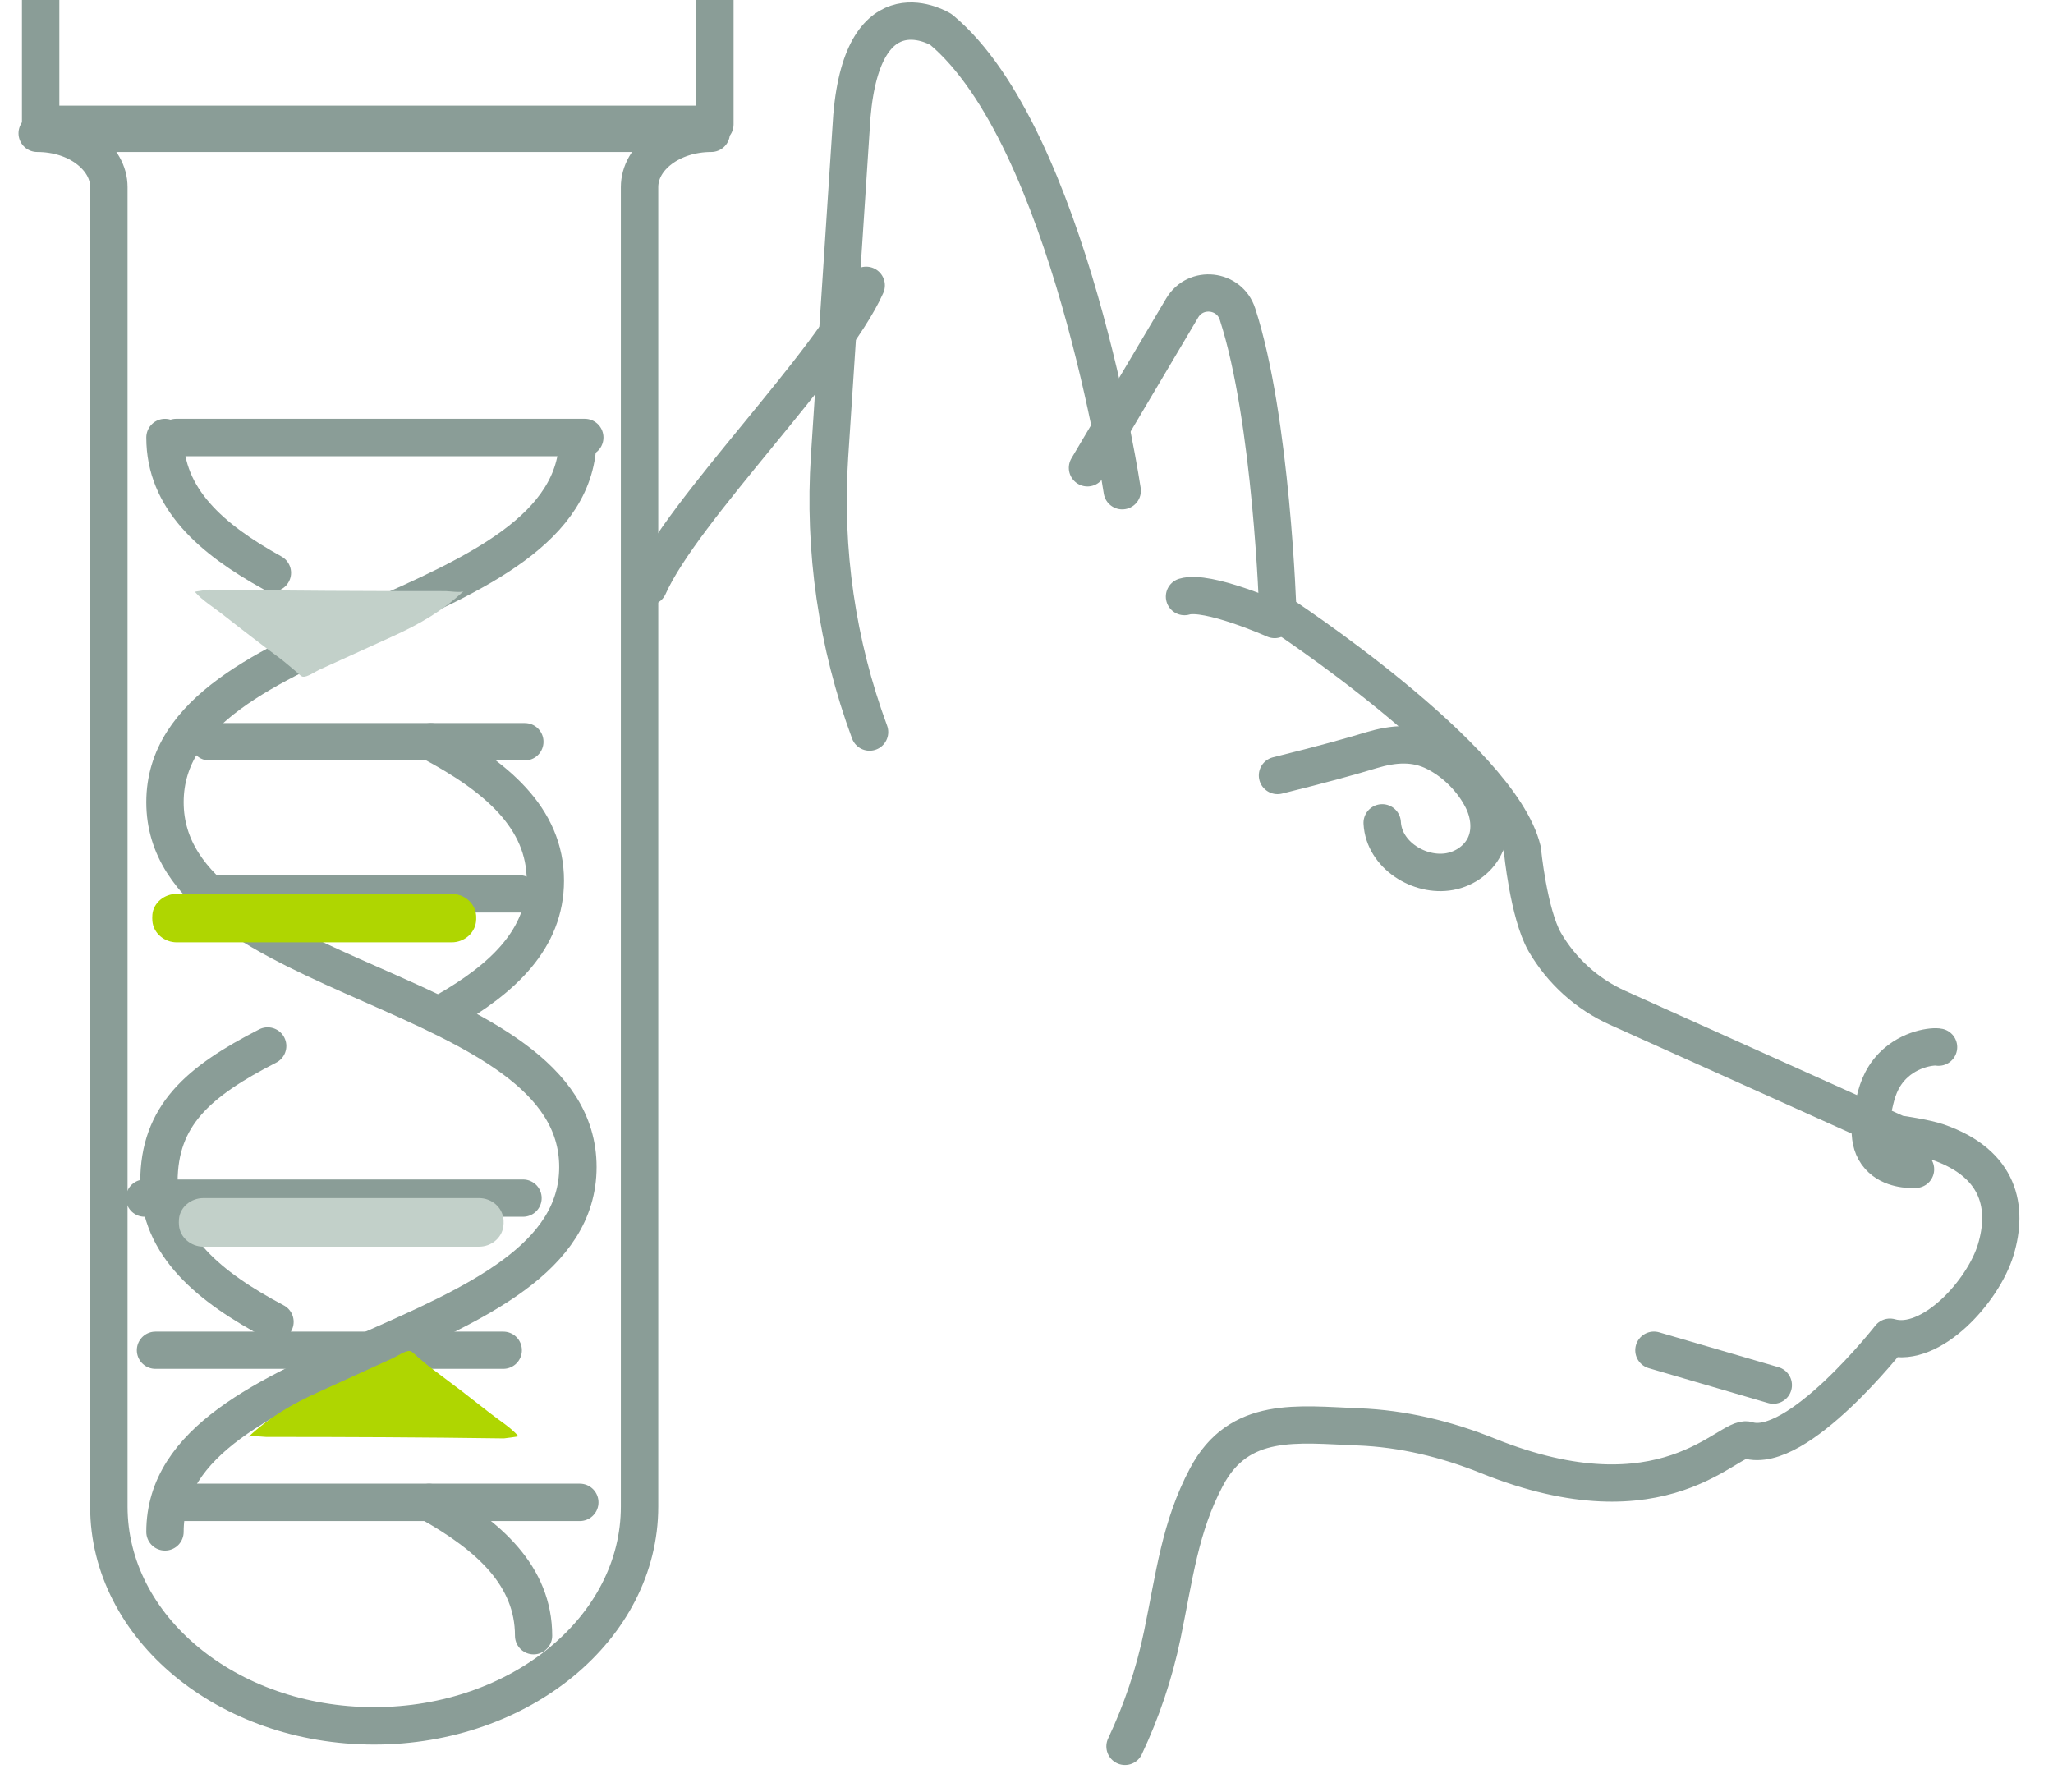 <?xml version="1.0" encoding="UTF-8"?>
<svg xmlns="http://www.w3.org/2000/svg" xmlns:xlink="http://www.w3.org/1999/xlink" xmlns:serif="http://www.serif.com/" width="220" height="192" viewBox="0 0 220 192" version="1.1" xml:space="preserve" style="fill-rule:evenodd;clip-rule:evenodd;stroke-linecap:round;stroke-linejoin:round;stroke-miterlimit:10;">
    <g id="path2692" transform="matrix(0.182,0,0,-0.182,-1132.49,2964.58)">
        <rect x="6246.41" y="16215.7" width="396.98" height="84.3" style="fill:none;fill-rule:nonzero;stroke:rgb(138,157,151);stroke-width:22.02px;"></rect>
    </g>
    <g id="path2696" transform="matrix(0.181,0,0,-0.181,-1132.49,2964.58)">
        <path d="M6677.93,16300C6654.52,16300 6635.5,16285.7 6635.5,16268.1L6635.5,15487C6635.5,15415.3 6565.12,15357.2 6478.32,15357.2C6391.52,15357.2 6321.3,15415.3 6321.3,15487L6321.3,16268.1C6321.3,16276.9 6316.59,16284.8 6308.79,16290.7C6301.14,16296.5 6290.58,16300 6278.88,16300L6677.93,16300Z" style="fill:none;fill-rule:nonzero;stroke:rgb(138,157,151);stroke-width:22.14px;"></path>
    </g>
    <g id="path2700" transform="matrix(0.179,0,0,-0.179,-1132.49,2964.58)">
        <path d="M6672.72,16300C6672.72,16190.8 6425.53,16190.8 6425.53,16081.7C6425.53,15972.5 6672.72,15972.5 6672.72,15863.3C6672.72,15754.1 6425.53,15754.1 6425.53,15644.9" style="fill:none;fill-rule:nonzero;stroke:rgb(138,157,151);stroke-width:22.38px;"></path>
    </g>
    <g id="path2704" transform="matrix(0.172,0,0,-0.172,-1132.49,2964.58)">
        <path d="M6851.61,16300C6888.89,16279.2 6916.68,16254.2 6916.68,16216.9" style="fill:none;fill-rule:nonzero;stroke:rgb(138,157,151);stroke-width:23.2px;"></path>
    </g>
    <g id="path2708" transform="matrix(0.175,0,0,-0.175,-1132.49,2964.58)">
        <path d="M6635.28,16300C6592.73,16278.2 6568.7,16257.4 6568.7,16216.8C6568.7,16177.7 6599.58,16152.4 6639.76,16131.1" style="fill:none;fill-rule:nonzero;stroke:rgb(138,157,151);stroke-width:22.88px;"></path>
    </g>
    <g id="path2712" transform="matrix(0.177,0,0,-0.177,-1132.49,2964.58)">
        <path d="M6659.11,16300C6698.36,16279.1 6728.43,16254.1 6728.43,16215.9C6728.43,16180.6 6702.75,16156.6 6667.88,16136.7" style="fill:none;fill-rule:nonzero;stroke:rgb(138,157,151);stroke-width:22.57px;"></path>
    </g>
    <g id="path2716" transform="matrix(0.179,0,0,-0.179,-1132.49,2964.58)">
        <path d="M6425.53,16300C6425.53,16263.5 6453.1,16239.3 6489.83,16219" style="fill:none;fill-rule:nonzero;stroke:rgb(138,157,151);stroke-width:22.38px;"></path>
    </g>
    <g id="path2720" transform="matrix(0.179,0,0,-0.179,-1132.49,2964.58)">
        <path d="M6676.84,16300L6432.28,16300" style="fill:none;fill-rule:nonzero;stroke:rgb(138,157,151);stroke-width:22.4px;"></path>
    </g>
    <g id="path2724" transform="matrix(0.177,0,0,-0.177,-1132.49,2964.58)">
        <path d="M6524.92,16300L6715.99,16300" style="fill:none;fill-rule:nonzero;stroke:rgb(138,157,151);stroke-width:22.63px;"></path>
    </g>
    <g id="path2728" transform="matrix(0.176,0,0,-0.176,-1132.49,2964.58)">
        <path d="M6558.84,16300L6750.91,16300" style="fill:none;fill-rule:nonzero;stroke:rgb(138,157,151);stroke-width:22.74px;"></path>
    </g>
    <g id="path2732" transform="matrix(0.174,0,0,-0.174,-1132.49,2964.58)">
        <path d="M6830.69,16300L6597.6,16300" style="fill:none;fill-rule:nonzero;stroke:rgb(138,157,151);stroke-width:22.94px;"></path>
    </g>
    <g id="path2736" transform="matrix(0.173,0,0,-0.173,-1132.49,2964.58)">
        <path d="M6857.92,16300L6642.47,16300" style="fill:none;fill-rule:nonzero;stroke:rgb(138,157,151);stroke-width:23.06px;"></path>
    </g>
    <g id="path2740" transform="matrix(0.172,0,0,-0.172,-1132.49,2964.58)">
        <path d="M6945.47,16300L6691.06,16300" style="fill:none;fill-rule:nonzero;stroke:rgb(138,157,151);stroke-width:23.3px;"></path>
    </g>
    <g id="path2744" transform="matrix(0.176,0,0,-0.176,-1132.49,2964.58)">
        <path d="M6542.16,16300L6709.66,16300C6717.13,16300 6723.78,16294.5 6724.48,16287.1C6724.5,16286.9 6724.52,16286.6 6724.53,16286.4C6724.61,16285.1 6724.55,16284 6724.4,16282.8C6723.43,16275.7 6716.91,16270.5 6709.67,16270.5L6542.2,16270.5C6534.71,16270.5 6528.01,16276 6527.38,16283.5C6527.28,16284.7 6527.27,16285.9 6527.38,16287.2C6527.39,16287.2 6527.39,16287.3 6527.39,16287.4C6528.06,16294.7 6534.79,16300 6542.16,16300" style="fill:rgb(175,214,1);fill-rule:nonzero;"></path>
    </g>
    <g id="path2748" transform="matrix(0.174,0,0,-0.174,-1132.49,2964.58)">
        <path d="M6633.77,16300L6803.62,16300C6811.19,16300 6817.93,16294.5 6818.65,16286.9C6818.67,16286.7 6818.68,16286.5 6818.7,16286.2C6818.78,16284.9 6818.71,16283.7 6818.56,16282.6C6817.58,16275.3 6810.97,16270.1 6803.63,16270.1L6633.82,16270.1C6626.22,16270.1 6619.42,16275.7 6618.79,16283.3C6618.69,16284.4 6618.68,16285.7 6618.79,16287C6618.79,16287 6618.79,16287.1 6618.8,16287.2C6619.48,16294.6 6626.3,16300 6633.77,16300" style="fill:rgb(194,208,201);fill-rule:nonzero;"></path>
    </g>
    <g id="path2752" transform="matrix(0.178,0,0,-0.178,-1132.49,2964.58)">
        <path d="M6479.59,16298.7C6479.5,16298.8 6487.56,16300 6488.32,16300C6535.81,16299.3 6583.22,16299.1 6630.72,16299.1C6632.3,16299.1 6640.18,16298 6641.4,16299.1C6628.72,16287.2 6615.12,16279.4 6599.41,16272.2C6584.46,16265.4 6569.52,16258.6 6554.58,16251.8C6552.13,16250.7 6547.14,16247.1 6544.53,16247.6C6543.16,16247.9 6541.12,16250.3 6540.06,16251.1C6537.08,16253.5 6534.24,16256.1 6531.17,16258.4C6525.36,16262.7 6519.58,16267.1 6513.84,16271.5C6508.09,16275.9 6502.37,16280.3 6496.69,16284.8C6491.16,16289.2 6484.18,16293.4 6479.59,16298.7" style="fill:rgb(194,208,201);fill-rule:nonzero;"></path>
    </g>
    <g id="path2756" transform="matrix(0.173,0,0,-0.173,-1132.49,2964.58)">
        <path d="M6867.33,16246.7C6867.41,16246.6 6859.08,16245.4 6858.3,16245.4C6809.21,16246.1 6760.19,16246.3 6711.08,16246.3C6709.45,16246.3 6701.31,16247.4 6700.04,16246.3C6713.15,16258.6 6727.22,16266.7 6743.46,16274.1C6758.9,16281.1 6774.35,16288.2 6789.79,16295.2C6792.33,16296.4 6797.49,16300 6800.2,16299.5C6801.61,16299.2 6803.72,16296.8 6804.82,16295.9C6807.89,16293.4 6810.83,16290.7 6814,16288.4C6820,16283.9 6825.98,16279.4 6831.92,16274.9C6837.87,16270.3 6843.77,16265.7 6849.65,16261.1C6855.37,16256.6 6862.58,16252.2 6867.33,16246.7" style="fill:rgb(175,214,1);fill-rule:nonzero;"></path>
    </g>
    <g id="path2760" transform="matrix(0.18,0,0,-0.18,-1132.49,2964.58)">
        <path d="M6939.01,16191.4L6995.43,16286.6C7003.41,16300 7023.52,16297.8 7028.34,16282.9C7048.71,16220.2 7052.37,16105.5 7052.37,16105.5C7052.37,16105.5 7184.5,16019.3 7197.96,15963.9C7197.96,15963.9 7201.59,15926.2 7211.2,15909.2C7221.23,15891.9 7236.45,15878.1 7254.73,15869.9L7421.4,15794.9C7421.4,15794.9 7437.59,15792.7 7445.35,15790C7482.68,15777 7487.12,15750.5 7479.8,15726.1C7472.33,15701.1 7441.07,15666.9 7416.75,15673.9C7416.75,15673.9 7361.61,15603.4 7331.94,15612.6C7320.82,15616 7283.18,15560.6 7177.23,15603.3C7152.64,15613.2 7126.69,15619.5 7100.19,15620.5C7064.11,15621.9 7029.3,15627.4 7009.84,15590.6C6994.07,15560.9 6990.79,15531.5 6983.58,15496.7C6978.8,15473.6 6971.3,15451.4 6961.34,15430.3" style="fill:none;fill-rule:nonzero;stroke:rgb(138,157,151);stroke-width:22.17px;"></path>
    </g>
    <g id="path2764" transform="matrix(0.182,0,0,-0.182,-1132.49,2964.58)">
        <path d="M6883.23,16000C6883.23,16000 6852.01,16208.7 6776.55,16271.5C6776.55,16271.5 6730.83,16300 6724.05,16220.5L6710.91,16020.2C6707.29,15965 6715.32,15909.7 6734.47,15857.9" style="fill:none;fill-rule:nonzero;stroke:rgb(138,157,151);stroke-width:21.98px;"></path>
    </g>
    <g id="path2768" transform="matrix(0.18,0,0,-0.18,-1132.49,2964.58)">
        <path d="M6807.27,16300C6786.9,16254.1 6698.13,16166.7 6677.68,16120.8" style="fill:none;fill-rule:nonzero;stroke:rgb(138,157,151);stroke-width:22.28px;"></path>
    </g>
    <g id="path2772" transform="matrix(0.175,0,0,-0.175,-1132.49,2964.58)">
        <path d="M7658.42,16299.3C7655.44,16300 7640.95,16298.7 7630.2,16287.7C7622.55,16279.8 7620.47,16271 7619.01,16264.6C7616.87,16255.1 7613.82,16241.5 7622.06,16232.3C7629.28,16224.3 7640.8,16224.3 7644.31,16224.5" style="fill:none;fill-rule:nonzero;stroke:rgb(138,157,151);stroke-width:22.88px;"></path>
    </g>
    <g id="path2776" transform="matrix(0.177,0,0,-0.177,-1132.49,2964.58)">
        <path d="M7235.07,16250.9C7236.11,16231.4 7257.7,16218.1 7275.92,16221.4C7285.44,16223.1 7294.2,16229.5 7297.81,16238.5C7301.32,16247.2 7299.81,16257.3 7295.51,16265.6C7289.46,16277.3 7279.28,16287.5 7267.56,16293.5C7254.92,16300 7241.92,16298.9 7228.54,16294.9C7216.42,16291.2 7198.82,16286.3 7171.69,16279.6" style="fill:none;fill-rule:nonzero;stroke:rgb(138,157,151);stroke-width:22.65px;"></path>
    </g>
    <g id="path2780" transform="matrix(0.178,0,0,-0.178,-1132.49,2964.58)">
        <path d="M7129.65,16282C7129.65,16282 7089.22,16300 7075.37,16295.8" style="fill:none;fill-rule:nonzero;stroke:rgb(138,157,151);stroke-width:22.42px;"></path>
    </g>
    <g id="path2784" transform="matrix(0.173,0,0,-0.173,-1132.49,2964.58)">
        <path d="M7644.6,16278.4L7570.67,16300" style="fill:none;fill-rule:nonzero;stroke:rgb(138,157,151);stroke-width:23.12px;"></path>
    </g>
</svg>
